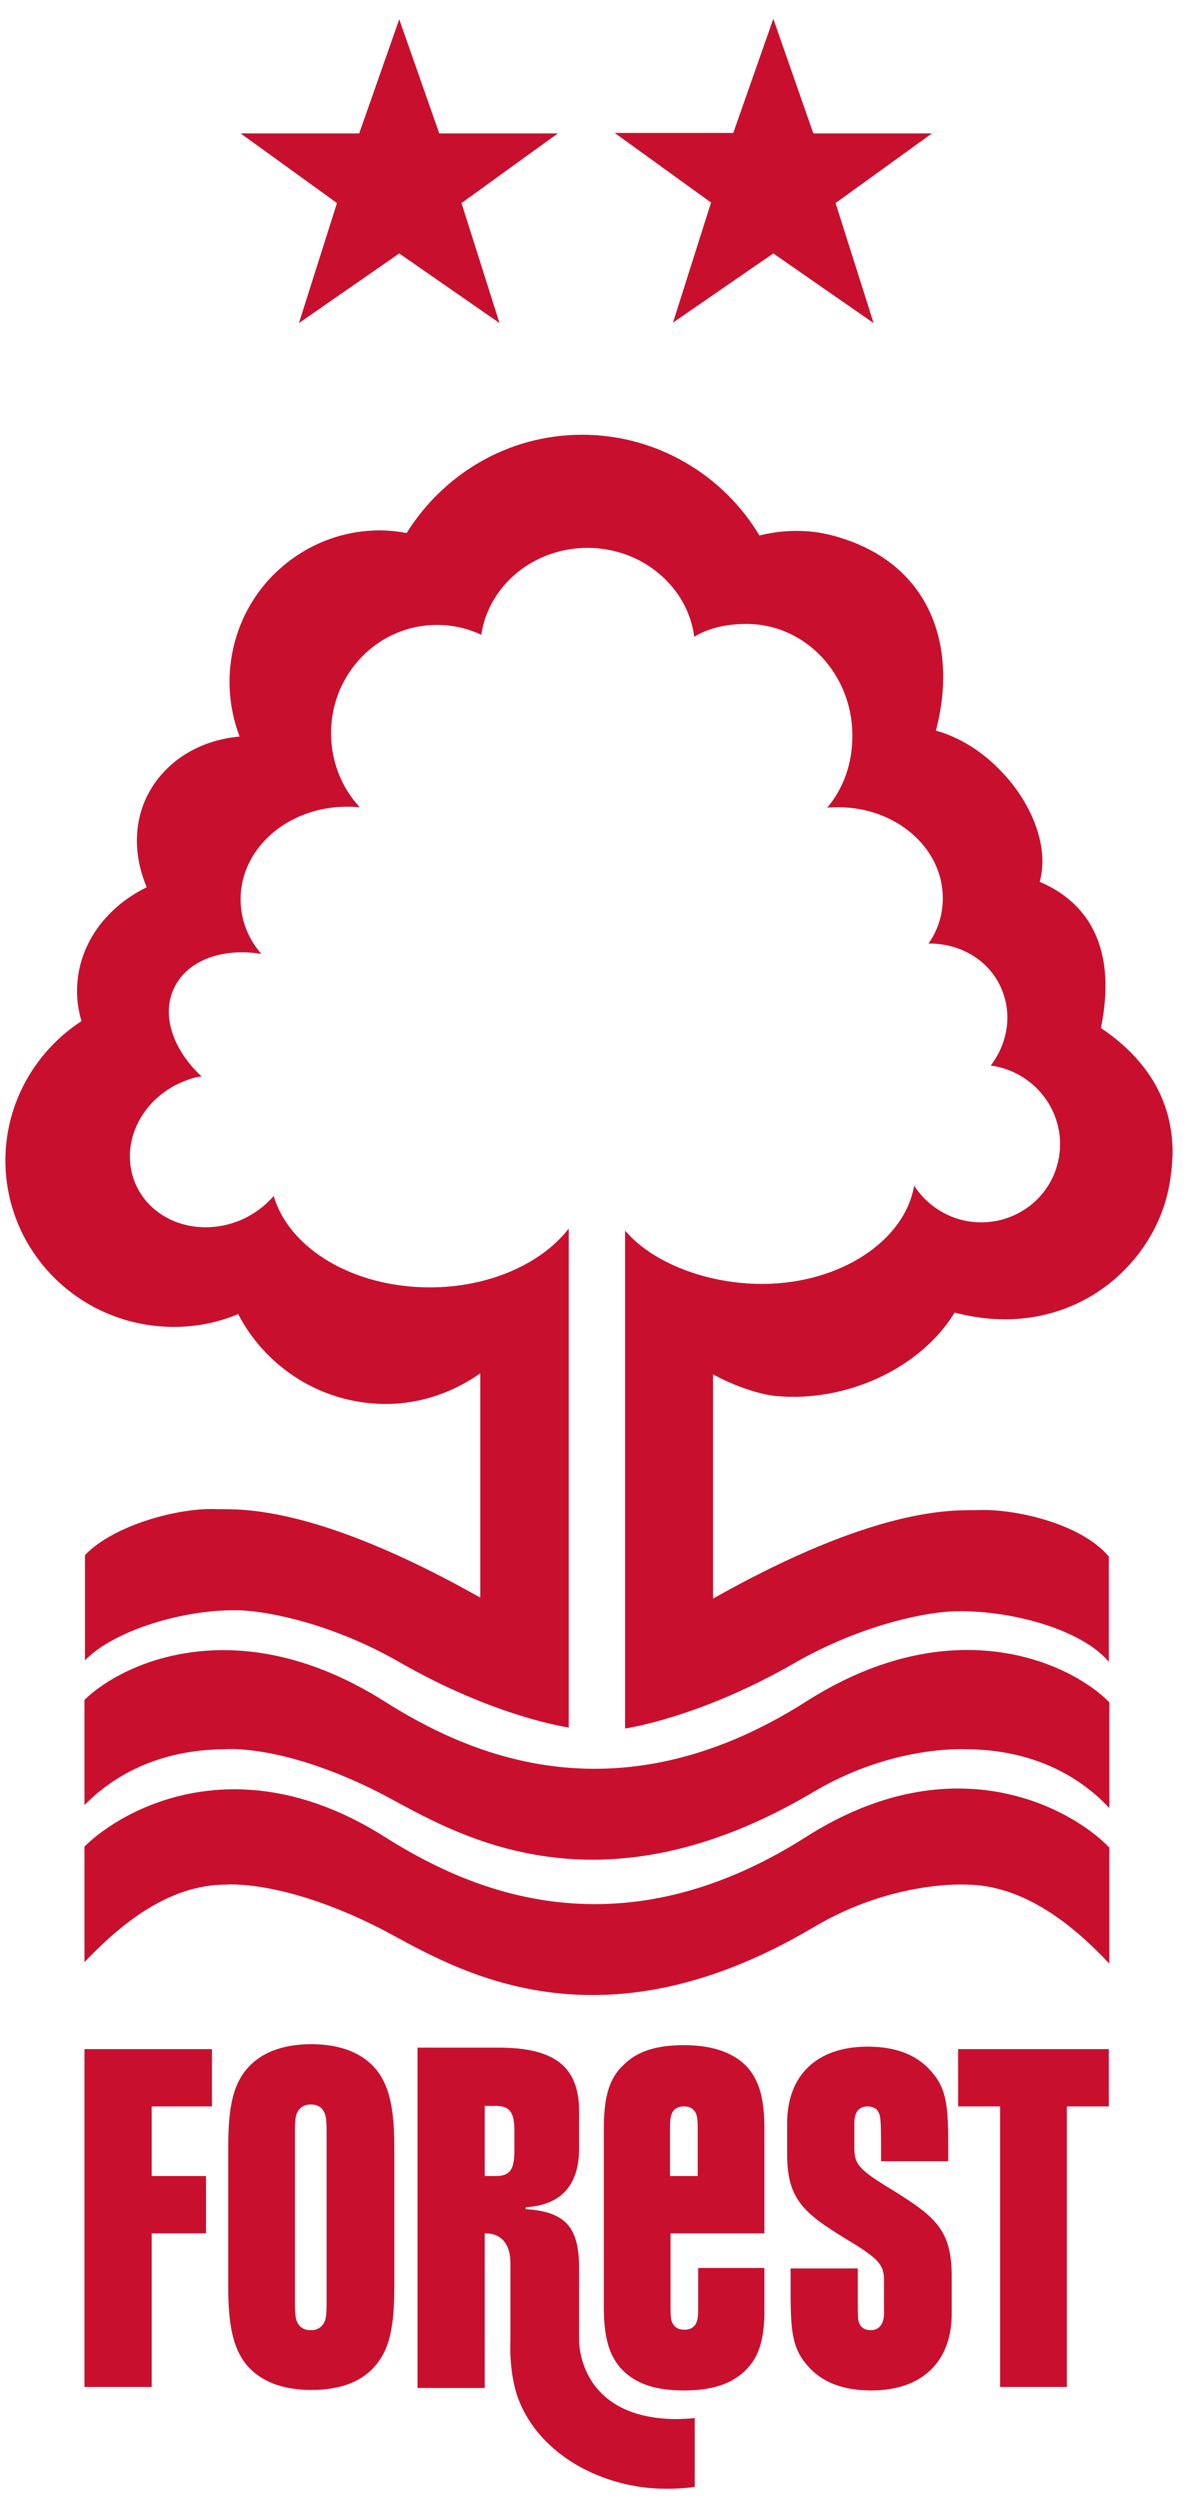 <?xml version="1.0" encoding="UTF-8"?>
<svg xmlns="http://www.w3.org/2000/svg" xmlns:xlink="http://www.w3.org/1999/xlink" width="333px" height="700px" viewBox="0 0 333 700" version="1.1">
<g id="surface1">
<path style=" stroke:none;fill-rule:nonzero;fill:rgb(78.431%,6.275%,18.039%);fill-opacity:1;" d="M 123.023 37.352 L 156.238 37.352 L 129.25 56.855 L 139.906 90.465 L 111.812 70.961 L 83.719 90.465 L 94.375 56.855 L 67.387 37.352 L 100.602 37.352 L 111.812 5.402 Z M 216.578 5.266 L 205.367 37.215 L 172.152 37.215 L 199.141 56.715 L 188.484 90.324 L 216.578 70.961 L 244.672 90.465 L 234.016 56.855 L 261.004 37.352 L 227.789 37.352 Z M 225.852 476.355 C 171.598 510.93 129.387 490.047 107.66 476.355 C 66.973 450.629 34.586 465.289 23.656 475.938 L 23.656 505.398 C 33.617 495.301 47.184 489.77 63.234 489.77 C 63.234 489.77 79.012 488.25 105.723 501.664 C 123.574 510.656 164.125 539.562 227.926 501.664 C 250.07 488.523 270.414 489.77 270.414 489.77 C 286.746 489.77 300.723 495.578 310.688 506.23 L 310.688 476.629 C 300.309 465.98 267.367 449.938 225.852 476.355 M 225.852 514.25 C 171.598 548.828 129.387 527.945 107.66 514.25 C 66.973 488.523 34.586 506.23 23.656 517.016 L 23.656 549.383 C 33.617 538.871 47.184 527.668 63.234 527.668 C 63.234 527.668 79.012 526.145 105.723 539.562 C 123.574 548.551 164.125 577.461 227.926 539.562 C 250.07 526.422 270.414 527.668 270.414 527.668 C 286.746 527.668 300.723 539.148 310.688 549.797 L 310.688 517.293 C 300.309 506.504 267.367 487.832 225.852 514.25 M 308.336 287.836 C 313.453 262.523 302.246 251.598 291.172 246.895 C 293.801 237.906 289.652 225.316 279.965 215.496 C 274.566 209.965 268.199 206.23 262.109 204.57 C 268.477 180.504 260.312 157.129 233.184 149.938 C 226.402 148.141 219.207 148.277 212.703 149.938 C 202.602 133.062 184.055 121.723 163.02 121.723 C 142.258 121.723 124.129 132.789 113.887 149.246 C 102.539 147.035 90.223 149.801 80.398 157.547 C 65.449 169.301 60.605 189.219 67.109 206.23 C 55.902 207.199 45.938 213.148 41.094 223.105 C 37.219 231.129 37.633 240.254 41.094 248.418 C 29.469 254.086 21.578 264.875 21.578 277.461 C 21.578 280.367 21.992 283.133 22.824 285.898 C 10.09 294.199 1.512 308.582 1.512 324.902 C 1.512 350.629 22.547 371.512 48.703 371.512 C 55.07 371.512 61.16 370.27 66.695 367.918 C 74.445 382.855 90.086 393.09 108.074 393.09 C 117.902 393.09 127.035 389.77 134.508 384.516 L 134.508 447.309 C 89.117 421.719 68.078 422.551 60.883 422.551 C 50.227 421.996 31.82 426.977 23.793 435.414 L 23.793 464.875 C 32.098 456.297 52.441 450.211 67.941 450.902 C 76.105 451.32 93.684 454.914 111.949 465.426 C 138.66 480.781 159.281 483.684 159.281 483.684 L 159.281 343.988 C 151.672 353.809 137 360.449 120.395 360.449 C 98.805 360.449 80.949 349.523 76.66 334.859 C 74.031 337.902 70.434 340.531 66.281 342.055 C 54.238 346.48 41.367 341.223 37.492 330.297 C 33.617 319.371 40.125 306.922 52.164 302.496 C 53.547 301.941 55.07 301.527 56.453 301.391 C 48.566 294.059 45.105 284.379 48.703 276.77 C 52.301 268.887 62.266 265.289 73.199 267.09 C 69.465 262.801 67.387 257.543 67.387 251.734 C 67.387 237.488 80.672 225.871 97.141 225.871 C 98.387 225.871 99.496 225.871 100.742 226.008 C 95.758 220.617 92.715 213.285 92.715 205.262 C 92.715 188.527 106 174.973 122.332 174.973 C 126.758 174.973 131.051 175.941 134.785 177.738 C 136.863 163.906 149.457 153.395 164.543 153.395 C 179.902 153.395 192.637 164.324 194.434 178.293 C 198.727 175.664 203.844 174.695 209.105 174.695 C 225.434 174.695 238.723 188.664 238.723 205.953 C 238.723 213.84 236.23 220.754 231.664 226.148 C 232.633 226.008 233.738 226.008 234.707 226.008 C 250.898 226.008 264.047 237.352 264.047 251.461 C 264.047 256.16 262.664 260.449 260.035 264.184 C 269.305 264.047 277.887 269.301 280.934 278.016 C 283.422 284.93 281.902 292.539 277.473 298.348 C 277.75 298.348 278.027 298.484 278.441 298.484 C 290.48 300.699 298.645 312.039 296.57 324.074 C 294.496 336.105 283.008 343.988 270.969 341.914 C 264.602 340.809 259.203 336.938 256.02 331.957 C 253.391 347.445 235.262 359.48 213.395 359.48 C 197.895 359.48 182.672 353.531 175.059 344.543 L 175.059 483.961 C 175.059 483.961 195.68 481.055 222.391 465.703 C 240.66 455.191 258.234 451.598 266.398 451.18 C 282.453 450.488 302.938 456.16 310.547 465.289 L 310.547 435.828 C 302.938 426.699 284.391 422.273 273.457 422.828 C 266.398 422.828 245.086 421.996 199.695 447.586 L 199.695 384.793 C 204.398 387.418 211.734 390.324 217.41 390.879 C 236.922 392.676 257.68 383.27 267.367 367.504 C 298.922 375.801 322.727 355.332 327.293 332.785 C 327.988 329.465 328.262 326.285 328.402 323.105 C 328.539 308.027 321.066 296.41 308.336 287.836 M 144.059 596.684 C 144.059 591.43 142.812 589.629 138.801 589.629 L 135.754 589.629 L 135.754 609.27 L 138.801 609.27 C 142.812 609.27 144.059 607.473 144.059 602.219 Z M 189.039 677.32 C 190.559 677.32 193.188 677.184 194.574 677.043 L 194.574 696.27 C 192.082 696.684 189.312 696.82 186.547 696.82 C 168.969 696.82 151.117 687.418 145.164 671.648 C 142.398 664.32 142.953 655.191 142.953 655.191 L 142.953 633.613 C 142.953 628.082 140.184 625.316 136.031 625.316 L 135.754 625.316 L 135.754 668.605 L 116.934 668.605 L 116.934 573.309 L 139.629 573.309 C 155.406 573.309 162.188 578.703 162.188 591.152 L 162.188 601.527 C 162.188 611.762 157.207 617.43 147.242 617.984 L 147.242 618.539 C 158.59 619.23 162.188 623.793 162.188 635.137 L 162.188 655.191 C 162.188 655.191 161.637 676.906 189.039 677.32 M 23.656 668.328 L 42.477 668.328 L 42.477 625.316 L 57.699 625.316 L 57.699 609.27 L 42.477 609.27 L 42.477 589.77 L 59.359 589.77 L 59.359 573.727 L 23.656 573.727 Z M 91.469 597.098 C 91.469 593.363 91.328 592.121 90.5 590.875 C 89.809 589.77 88.562 589.215 87.039 589.215 C 85.516 589.215 84.41 589.77 83.578 590.875 C 82.75 592.121 82.609 593.363 82.609 597.098 L 82.609 644.539 C 82.609 648.273 82.75 649.52 83.578 650.766 C 84.273 651.871 85.516 652.426 87.039 652.426 C 88.562 652.426 89.668 651.871 90.5 650.766 C 91.328 649.52 91.469 648.273 91.469 644.539 Z M 87.18 572.344 C 95.621 572.344 101.711 574.969 105.445 579.535 C 109.184 584.238 110.43 590.875 110.43 601.109 L 110.43 640.391 C 110.43 650.625 109.32 657.266 105.445 661.969 C 101.711 666.672 95.621 669.16 87.18 669.16 C 78.734 669.16 72.645 666.531 68.91 661.969 C 65.172 657.266 63.926 650.625 63.926 640.391 L 63.926 601.109 C 63.926 590.875 65.035 584.238 68.91 579.535 C 72.645 574.969 78.734 572.344 87.18 572.344 M 268.336 573.727 L 268.336 589.77 L 280.102 589.77 L 280.102 668.328 L 298.785 668.328 L 298.785 589.77 L 310.547 589.77 L 310.547 573.727 Z M 195.402 596.27 C 195.402 593.363 195.266 592.121 194.574 591.152 C 193.883 590.184 192.914 589.77 191.527 589.77 C 190.145 589.77 189.176 590.184 188.484 591.152 C 187.793 592.258 187.652 593.363 187.652 596.27 L 187.652 609.27 L 195.402 609.27 Z M 191.527 572.617 C 199 572.617 204.812 574.418 208.688 578.152 C 212.84 582.301 214.086 587.973 214.086 596.133 L 214.086 625.316 L 187.793 625.316 L 187.793 645.922 C 187.793 648.828 187.93 649.934 188.621 650.902 C 189.312 651.871 190.281 652.285 191.668 652.285 C 193.051 652.285 194.02 651.871 194.711 650.902 C 195.402 649.797 195.543 648.828 195.543 645.922 L 195.543 634.996 L 214.086 634.996 L 214.086 648.551 C 213.809 655.328 212.562 660.031 208.688 663.766 C 204.812 667.5 199.418 669.297 191.527 669.297 C 183.641 669.297 178.379 667.5 174.504 663.766 C 170.355 659.617 169.109 653.945 169.109 645.785 L 169.109 596.27 C 169.109 588.109 170.215 582.301 174.504 578.289 C 178.379 574.277 183.918 572.617 191.527 572.617 M 250.348 613.422 L 247.855 611.898 C 240.52 607.336 239.273 605.676 239.273 601.527 L 239.273 594.473 C 239.273 591.43 240.52 589.77 243.012 589.77 C 244.535 589.77 245.641 590.461 246.055 591.43 C 246.609 592.535 246.75 593.363 246.75 601.664 L 246.75 605.121 L 265.57 605.121 L 265.57 600.559 C 265.57 588.938 265.016 584.238 260.035 579.117 C 256.16 575.109 250.484 573.035 243.012 573.035 C 228.617 573.035 220.453 581.195 220.453 594.473 L 220.453 603.184 C 220.453 615.773 225.16 619.645 236.645 626.699 L 239.137 628.219 C 246.473 632.785 247.578 634.445 247.578 638.594 L 247.578 647.723 C 247.578 651.043 245.918 652.426 243.844 652.426 C 242.32 652.426 241.211 651.734 240.797 650.766 C 240.242 649.52 240.242 649.934 240.242 641.773 L 240.242 635.137 L 221.422 635.137 L 221.422 641.773 C 221.422 653.391 221.977 658.094 226.957 663.211 C 230.832 667.223 236.508 669.297 243.98 669.297 C 258.375 669.297 266.539 661.137 266.539 647.859 L 266.539 637.211 C 266.539 624.348 261.832 620.613 250.348 613.422 "/>
</g>
</svg>
